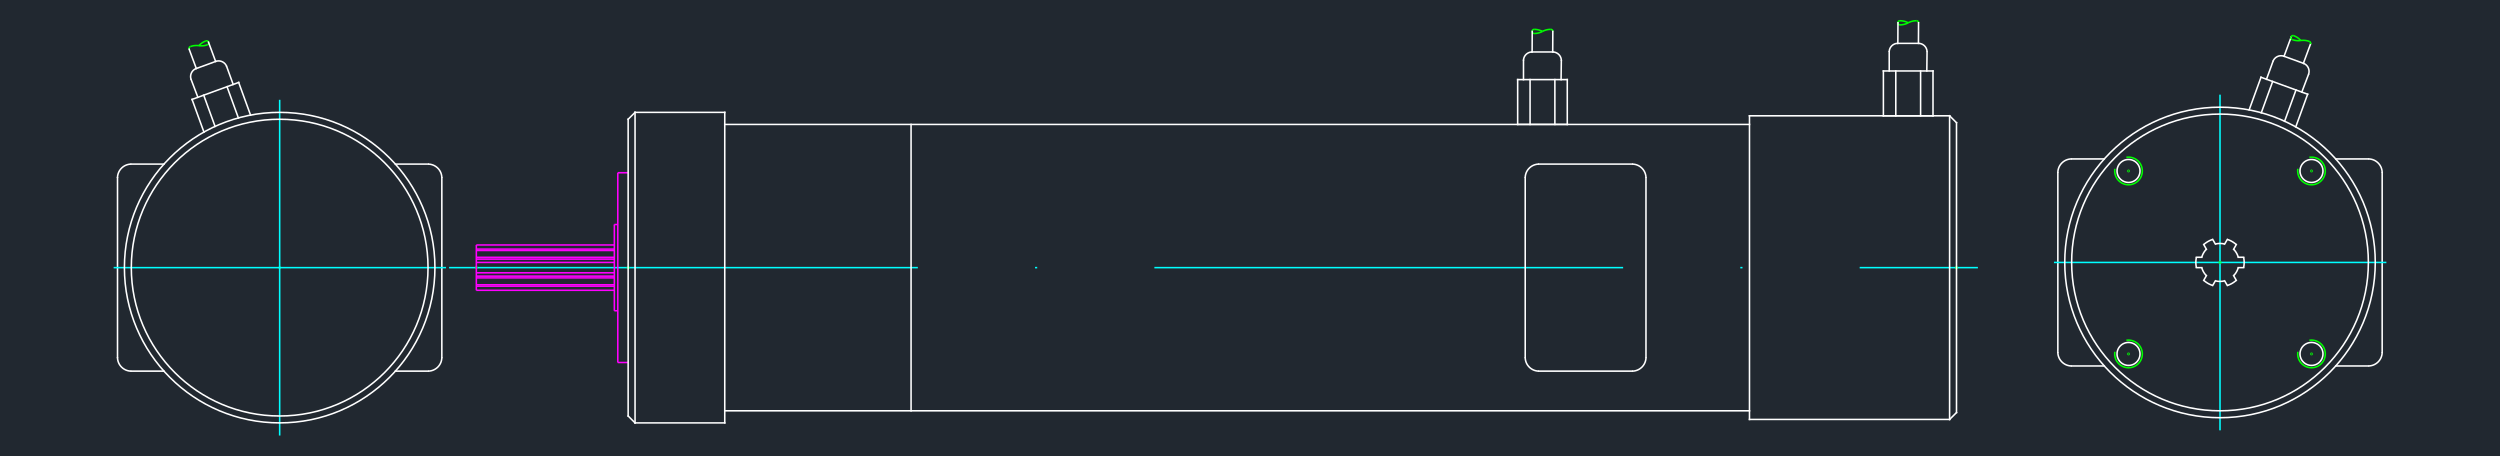 <svg xmlns="http://www.w3.org/2000/svg" xmlns:xlink="http://www.w3.org/1999/xlink" width="1536" height="280.327" viewBox="0 0 1152 210.245"><defs><style>*{stroke-linejoin:round;stroke-linecap:butt}</style></defs><g id="figure_1"><path id="patch_1" d="M0 210.245h1152V0H0z" style="fill:#fff"/><g id="axes_1"><path id="patch_2" d="M0 210.245h1152V0H0z" style="fill:#212830"/><g id="PathCollection_1"><defs><path id="m2034ce0776" d="M0 .158a.158.158 0 1 0 0-.316.158.158 0 0 0 0 .316z" style="stroke:#0f0"/></defs><g clip-path="url(#pdcc3d757e6)"><use xlink:href="#m2034ce0776" x="1022.98" y="120.937" style="fill:#0f0;stroke:#0f0"/></g></g><path id="line2d_1" d="M969.653 73.24h-15.038" clip-path="url(#pdcc3d757e6)" style="fill:none;stroke:#fff;stroke-width:.72;stroke-linecap:square"/><path id="line2d_2" d="M948.255 79.6v82.674" clip-path="url(#pdcc3d757e6)" style="fill:none;stroke:#fff;stroke-width:.72;stroke-linecap:square"/><path id="line2d_3" d="M954.615 168.633h15.038" clip-path="url(#pdcc3d757e6)" style="fill:none;stroke:#fff;stroke-width:.72;stroke-linecap:square"/><path id="patch_3" d="M954.615 73.24a6.36 6.36 0 0 0-6.36 6.36" clip-path="url(#pdcc3d757e6)" style="fill:none;stroke:#fff;stroke-width:.72;stroke-linejoin:miter"/><path id="patch_4" d="M948.255 162.274a6.36 6.36 0 0 0 6.36 6.36" clip-path="url(#pdcc3d757e6)" style="fill:none;stroke:#fff;stroke-width:.72;stroke-linejoin:miter"/><path id="patch_5" d="M1091.345 168.633a6.36 6.36 0 0 0 6.36-6.36" clip-path="url(#pdcc3d757e6)" style="fill:none;stroke:#fff;stroke-width:.72;stroke-linejoin:miter"/><path id="patch_6" d="M1097.704 79.6a6.36 6.36 0 0 0-6.36-6.36" clip-path="url(#pdcc3d757e6)" style="fill:none;stroke:#fff;stroke-width:.72;stroke-linejoin:miter"/><path id="line2d_4" d="M1091.345 168.633h-15.039" clip-path="url(#pdcc3d757e6)" style="fill:none;stroke:#fff;stroke-width:.72;stroke-linecap:square"/><path id="line2d_5" d="M1097.704 79.6v82.674" clip-path="url(#pdcc3d757e6)" style="fill:none;stroke:#fff;stroke-width:.72;stroke-linecap:square"/><path id="line2d_6" d="M1076.306 73.24h15.039" clip-path="url(#pdcc3d757e6)" style="fill:none;stroke:#fff;stroke-width:.72;stroke-linecap:square"/><g id="PathCollection_2" clip-path="url(#pdcc3d757e6)"><use xlink:href="#m2034ce0776" x="980.822" y="163.095" style="fill:#0f0;stroke:#0f0"/></g><g id="PathCollection_3" clip-path="url(#pdcc3d757e6)"><use xlink:href="#m2034ce0776" x="1065.138" y="163.095" style="fill:#0f0;stroke:#0f0"/></g><g id="PathCollection_4" clip-path="url(#pdcc3d757e6)"><use xlink:href="#m2034ce0776" x="1065.138" y="78.779" style="fill:#0f0;stroke:#0f0"/></g><g id="PathCollection_5" clip-path="url(#pdcc3d757e6)"><use xlink:href="#m2034ce0776" x="980.822" y="78.779" style="fill:#0f0;stroke:#0f0"/></g><path id="line2d_7" d="M1022.98 43.609v154.695" clip-path="url(#pdcc3d757e6)" style="fill:none;stroke-dasharray:216,54,1,54;stroke-dashoffset:0;stroke:#0ff;stroke-width:.72"/><path id="line2d_8" d="M1099.636 120.937H946.472" clip-path="url(#pdcc3d757e6)" style="fill:none;stroke-dasharray:216,54,1,54;stroke-dashoffset:0;stroke:#0ff;stroke-width:.72"/><path id="line2d_9" d="M1031.393 118.552h2.457" clip-path="url(#pdcc3d757e6)" style="fill:none;stroke:#fff;stroke-width:.72;stroke-linecap:square"/><path id="line2d_10" d="M1031.393 123.322h2.457" clip-path="url(#pdcc3d757e6)" style="fill:none;stroke:#fff;stroke-width:.72;stroke-linecap:square"/><path id="patch_7" d="M1033.85 123.322a11.13 11.13 0 0 0 0-4.77" clip-path="url(#pdcc3d757e6)" style="fill:none;stroke:#fff;stroke-width:.72;stroke-linejoin:miter"/><path id="line2d_11" d="m1025.12 112.459 1.23-2.129" clip-path="url(#pdcc3d757e6)" style="fill:none;stroke:#fff;stroke-width:.72;stroke-linecap:square"/><path id="patch_8" d="M1030.48 112.715a11.13 11.13 0 0 0-4.13-2.385" clip-path="url(#pdcc3d757e6)" style="fill:none;stroke:#fff;stroke-width:.72;stroke-linejoin:miter"/><path id="line2d_12" d="m1029.251 114.843 1.23-2.128" clip-path="url(#pdcc3d757e6)" style="fill:none;stroke:#fff;stroke-width:.72;stroke-linecap:square"/><path id="line2d_13" d="m1016.708 114.843-1.229-2.128" clip-path="url(#pdcc3d757e6)" style="fill:none;stroke:#fff;stroke-width:.72;stroke-linecap:square"/><path id="patch_9" d="M1019.61 110.33a11.13 11.13 0 0 0-4.13 2.385" clip-path="url(#pdcc3d757e6)" style="fill:none;stroke:#fff;stroke-width:.72;stroke-linejoin:miter"/><path id="line2d_14" d="m1020.839 112.459-1.23-2.129" clip-path="url(#pdcc3d757e6)" style="fill:none;stroke:#fff;stroke-width:.72;stroke-linecap:square"/><path id="line2d_15" d="M1014.567 123.322h-2.458" clip-path="url(#pdcc3d757e6)" style="fill:none;stroke:#fff;stroke-width:.72;stroke-linecap:square"/><path id="patch_10" d="M1012.11 118.552a11.13 11.13 0 0 0 0 4.77" clip-path="url(#pdcc3d757e6)" style="fill:none;stroke:#fff;stroke-width:.72;stroke-linejoin:miter"/><path id="line2d_16" d="M1014.567 118.552h-2.458" clip-path="url(#pdcc3d757e6)" style="fill:none;stroke:#fff;stroke-width:.72;stroke-linecap:square"/><path id="line2d_17" d="m1020.839 129.415-1.23 2.128" clip-path="url(#pdcc3d757e6)" style="fill:none;stroke:#fff;stroke-width:.72;stroke-linecap:square"/><path id="patch_11" d="M1015.48 129.159a11.13 11.13 0 0 0 4.13 2.384" clip-path="url(#pdcc3d757e6)" style="fill:none;stroke:#fff;stroke-width:.72;stroke-linejoin:miter"/><path id="line2d_18" d="m1016.708 127.03-1.229 2.129" clip-path="url(#pdcc3d757e6)" style="fill:none;stroke:#fff;stroke-width:.72;stroke-linecap:square"/><path id="line2d_19" d="m1029.251 127.03 1.23 2.129" clip-path="url(#pdcc3d757e6)" style="fill:none;stroke:#fff;stroke-width:.72;stroke-linecap:square"/><path id="patch_12" d="M1026.35 131.543a11.13 11.13 0 0 0 4.13-2.384" clip-path="url(#pdcc3d757e6)" style="fill:none;stroke:#fff;stroke-width:.72;stroke-linejoin:miter"/><path id="line2d_20" d="m1025.12 129.415 1.23 2.128" clip-path="url(#pdcc3d757e6)" style="fill:none;stroke:#fff;stroke-width:.72;stroke-linecap:square"/><path id="patch_13" d="M1031.393 118.552a8.744 8.744 0 0 0-2.142-3.709" clip-path="url(#pdcc3d757e6)" style="fill:none;stroke:#fff;stroke-width:.72;stroke-linejoin:miter"/><path id="patch_14" d="M1025.12 112.459a8.744 8.744 0 0 0-4.281 0" clip-path="url(#pdcc3d757e6)" style="fill:none;stroke:#fff;stroke-width:.72;stroke-linejoin:miter"/><path id="patch_15" d="M1016.708 114.843a8.744 8.744 0 0 0-2.141 3.709" clip-path="url(#pdcc3d757e6)" style="fill:none;stroke:#fff;stroke-width:.72;stroke-linejoin:miter"/><path id="patch_16" d="M1014.567 123.322a8.744 8.744 0 0 0 2.141 3.708" clip-path="url(#pdcc3d757e6)" style="fill:none;stroke:#fff;stroke-width:.72;stroke-linejoin:miter"/><path id="patch_17" d="M1020.839 129.415a8.744 8.744 0 0 0 4.282 0" clip-path="url(#pdcc3d757e6)" style="fill:none;stroke:#fff;stroke-width:.72;stroke-linejoin:miter"/><path id="patch_18" d="M1029.251 127.03a8.744 8.744 0 0 0 2.142-3.708" clip-path="url(#pdcc3d757e6)" style="fill:none;stroke:#fff;stroke-width:.72;stroke-linejoin:miter"/><g id="PathCollection_6" clip-path="url(#pdcc3d757e6)"><use xlink:href="#m2034ce0776" x="1022.98" y="120.937" style="fill:#0f0;stroke:#0f0"/></g><path id="patch_19" d="M1058.857 162.1a6.36 6.36 0 1 0 5.286-5.286" clip-path="url(#pdcc3d757e6)" style="fill:none;stroke:#0f0;stroke-width:.72;stroke-linejoin:miter"/><path id="patch_20" d="M1070.424 163.095a5.286 5.286 0 1 1-10.572 0 5.286 5.286 0 0 1 10.572 0" clip-path="url(#pdcc3d757e6)" style="fill:none;stroke:#fff;stroke-width:.72;stroke-linejoin:miter"/><path id="patch_21" d="M974.54 162.1a6.36 6.36 0 1 0 5.287-5.286" clip-path="url(#pdcc3d757e6)" style="fill:none;stroke:#0f0;stroke-width:.72;stroke-linejoin:miter"/><path id="patch_22" d="M986.108 163.095a5.286 5.286 0 1 1-10.573 0 5.286 5.286 0 0 1 10.573 0" clip-path="url(#pdcc3d757e6)" style="fill:none;stroke:#fff;stroke-width:.72;stroke-linejoin:miter"/><path id="patch_23" d="M974.54 77.784a6.36 6.36 0 1 0 5.287-5.287" clip-path="url(#pdcc3d757e6)" style="fill:none;stroke:#0f0;stroke-width:.72;stroke-linejoin:miter"/><path id="patch_24" d="M986.108 78.779a5.286 5.286 0 1 1-10.573 0 5.286 5.286 0 0 1 10.573 0" clip-path="url(#pdcc3d757e6)" style="fill:none;stroke:#fff;stroke-width:.72;stroke-linejoin:miter"/><path id="patch_25" d="M1058.857 77.784a6.36 6.36 0 1 0 5.286-5.287" clip-path="url(#pdcc3d757e6)" style="fill:none;stroke:#0f0;stroke-width:.72;stroke-linejoin:miter"/><path id="patch_26" d="M1070.424 78.779a5.286 5.286 0 1 1-10.572 0 5.286 5.286 0 0 1 10.572 0" clip-path="url(#pdcc3d757e6)" style="fill:none;stroke:#fff;stroke-width:.72;stroke-linejoin:miter"/><path id="line2d_21" d="m1044.397 36.526 2.992-8.22" clip-path="url(#pdcc3d757e6)" style="fill:none;stroke:#fff;stroke-width:.72;stroke-linecap:square"/><path id="line2d_22" d="m1052.483 25.93 8.914 3.244" clip-path="url(#pdcc3d757e6)" style="fill:none;stroke:#fff;stroke-width:.72;stroke-linecap:square"/><path id="line2d_23" d="m1063.754 34.319-3.082 8.127" clip-path="url(#pdcc3d757e6)" style="fill:none;stroke:#fff;stroke-width:.72;stroke-linecap:square"/><path id="patch_27" d="M1063.754 34.319a3.975 3.975 0 0 0-2.357-5.145" clip-path="url(#pdcc3d757e6)" style="fill:none;stroke:#fff;stroke-width:.72;stroke-linejoin:miter"/><path id="patch_28" d="M1052.483 25.93a3.975 3.975 0 0 0-5.094 2.376" clip-path="url(#pdcc3d757e6)" style="fill:none;stroke:#fff;stroke-width:.72;stroke-linejoin:miter"/><path id="line2d_24" d="m1061.397 29.174 3.289-8.879" clip-path="url(#pdcc3d757e6)" style="fill:none;stroke:#fff;stroke-width:.72;stroke-linecap:square"/><path id="line2d_25" d="m1052.483 25.93 3.29-8.879" clip-path="url(#pdcc3d757e6)" style="fill:none;stroke:#fff;stroke-width:.72;stroke-linecap:square"/><path id="patch_29" d="M1055.722 17.033a.954.954 0 0 0 .57 1.222" clip-path="url(#pdcc3d757e6)" style="fill:none;stroke:#0f0;stroke-width:.72;stroke-linejoin:miter"/><path id="patch_30" d="M1056.945 16.463a.954.954 0 0 0-1.223.57" clip-path="url(#pdcc3d757e6)" style="fill:none;stroke:#0f0;stroke-width:.72;stroke-linejoin:miter"/><path id="patch_31" d="M1064.686 20.295a.954.954 0 0 0-.57-1.222" clip-path="url(#pdcc3d757e6)" style="fill:none;stroke:#0f0;stroke-width:.72;stroke-linejoin:miter"/><path id="patch_32" d="M1064.116 19.073a8.108 8.108 0 0 0-3.912-.409" clip-path="url(#pdcc3d757e6)" style="fill:none;stroke:#0f0;stroke-width:.72;stroke-linejoin:miter"/><path id="patch_33" d="M1060.204 18.664a8.108 8.108 0 0 0-3.26-2.201" clip-path="url(#pdcc3d757e6)" style="fill:none;stroke:#0f0;stroke-width:.72;stroke-linejoin:miter"/><path id="patch_34" d="M1056.292 18.255a8.108 8.108 0 0 0 3.912.409" clip-path="url(#pdcc3d757e6)" style="fill:none;stroke:#0f0;stroke-width:.72;stroke-linejoin:miter"/><path id="line2d_26" d="m1063.357 43.423-5.48 15.057" clip-path="url(#pdcc3d757e6)" style="fill:none;stroke:#fff;stroke-width:.72;stroke-linecap:square"/><path id="line2d_27" d="m1036.393 50.66 5.48-15.056" clip-path="url(#pdcc3d757e6)" style="fill:none;stroke:#fff;stroke-width:.72;stroke-linecap:square"/><path id="line2d_28" d="m1041.873 35.604 21.484 7.82" clip-path="url(#pdcc3d757e6)" style="fill:none;stroke:#fff;stroke-width:.72;stroke-linecap:square"/><path id="line2d_29" d="m1057.986 41.468-5.244 14.408" clip-path="url(#pdcc3d757e6)" style="fill:none;stroke:#fff;stroke-width:.72;stroke-linecap:square"/><path id="line2d_30" d="M1047.244 37.559 1042 51.967" clip-path="url(#pdcc3d757e6)" style="fill:none;stroke:#fff;stroke-width:.72;stroke-linecap:square"/><path id="patch_35" d="M1091.345 120.937c0 37.757-30.608 68.365-68.365 68.365-37.757 0-68.365-30.608-68.365-68.365 0-37.757 30.608-68.365 68.365-68.365 37.757 0 68.365 30.608 68.365 68.365" clip-path="url(#pdcc3d757e6)" style="fill:none;stroke:#fff;stroke-width:.72;stroke-linejoin:miter"/><path id="patch_36" d="M1094.524 120.937c0 39.513-32.031 71.544-71.544 71.544s-71.545-32.031-71.545-71.544 32.032-71.545 71.545-71.545c39.513 0 71.544 32.032 71.544 71.545" clip-path="url(#pdcc3d757e6)" style="fill:none;stroke:#fff;stroke-width:.72;stroke-linejoin:miter"/><path id="line2d_31" d="M206.937 123.322h704.476" clip-path="url(#pdcc3d757e6)" style="fill:none;stroke-dasharray:216,54,1,54;stroke-dashoffset:0;stroke:#0ff;stroke-width:.72"/><g id="PathCollection_7" clip-path="url(#pdcc3d757e6)"><use xlink:href="#m2034ce0776" x="901.555" y="123.322" style="fill:#0f0;stroke:#0f0"/></g><g id="PathCollection_8" clip-path="url(#pdcc3d757e6)"><use xlink:href="#m2034ce0776" x="289.45" y="123.322" style="fill:#0f0;stroke:#0f0"/></g><g id="PathCollection_9" clip-path="url(#pdcc3d757e6)"><use xlink:href="#m2034ce0776" x="219.495" y="123.322" style="fill:#0f0;stroke:#0f0"/></g><path id="line2d_32" d="M283.09 127.24h-63.595" clip-path="url(#pdcc3d757e6)" style="fill:none;stroke-dasharray:108,27;stroke-dashoffset:0;stroke:#f0f;stroke-width:.72"/><path id="line2d_33" d="M219.495 128.06h63.595" clip-path="url(#pdcc3d757e6)" style="fill:none;stroke-dasharray:108,27;stroke-dashoffset:0;stroke:#f0f;stroke-width:.72"/><path id="line2d_34" d="M219.495 131.212h63.595" clip-path="url(#pdcc3d757e6)" style="fill:none;stroke-dasharray:108,27;stroke-dashoffset:0;stroke:#f0f;stroke-width:.72"/><path id="line2d_35" d="M283.09 131.863h-63.595" clip-path="url(#pdcc3d757e6)" style="fill:none;stroke-dasharray:108,27;stroke-dashoffset:0;stroke:#f0f;stroke-width:.72"/><path id="line2d_36" d="M219.495 133.77h63.595" clip-path="url(#pdcc3d757e6)" style="fill:none;stroke-dasharray:108,27;stroke-dashoffset:0;stroke:#f0f;stroke-width:.72"/><path id="line2d_37" d="M219.495 125.706h63.595" clip-path="url(#pdcc3d757e6)" style="fill:none;stroke-dasharray:108,27;stroke-dashoffset:0;stroke:#f0f;stroke-width:.72"/><path id="line2d_38" d="M219.495 120.937h63.595" clip-path="url(#pdcc3d757e6)" style="fill:none;stroke-dasharray:108,27;stroke-dashoffset:0;stroke:#f0f;stroke-width:.72"/><path id="line2d_39" d="M219.495 133.77v-20.898" clip-path="url(#pdcc3d757e6)" style="fill:none;stroke-dasharray:108,27;stroke-dashoffset:0;stroke:#f0f;stroke-width:.72"/><path id="line2d_40" d="M283.09 119.403h-63.595" clip-path="url(#pdcc3d757e6)" style="fill:none;stroke-dasharray:108,27;stroke-dashoffset:0;stroke:#f0f;stroke-width:.72"/><path id="line2d_41" d="M219.495 112.872h63.595" clip-path="url(#pdcc3d757e6)" style="fill:none;stroke-dasharray:108,27;stroke-dashoffset:0;stroke:#f0f;stroke-width:.72"/><path id="line2d_42" d="M283.09 114.78h-63.595" clip-path="url(#pdcc3d757e6)" style="fill:none;stroke-dasharray:108,27;stroke-dashoffset:0;stroke:#f0f;stroke-width:.72"/><path id="line2d_43" d="M219.495 115.432h63.595" clip-path="url(#pdcc3d757e6)" style="fill:none;stroke-dasharray:108,27;stroke-dashoffset:0;stroke:#f0f;stroke-width:.72"/><path id="line2d_44" d="M219.495 118.583h63.595" clip-path="url(#pdcc3d757e6)" style="fill:none;stroke-dasharray:108,27;stroke-dashoffset:0;stroke:#f0f;stroke-width:.72"/><path id="line2d_45" d="M283.09 103.448h1.59" clip-path="url(#pdcc3d757e6)" style="fill:none;stroke-dasharray:108,27;stroke-dashoffset:0;stroke:#f0f;stroke-width:.72"/><path id="line2d_46" d="M283.09 143.195v-39.747" clip-path="url(#pdcc3d757e6)" style="fill:none;stroke-dasharray:108,27;stroke-dashoffset:0;stroke:#f0f;stroke-width:.72"/><path id="line2d_47" d="M284.68 143.195h-1.59" clip-path="url(#pdcc3d757e6)" style="fill:none;stroke-dasharray:108,27;stroke-dashoffset:0;stroke:#f0f;stroke-width:.72"/><path id="line2d_48" d="M284.68 167.043h4.77" clip-path="url(#pdcc3d757e6)" style="fill:none;stroke-dasharray:108,27;stroke-dashoffset:0;stroke:#f0f;stroke-width:.72"/><path id="line2d_49" d="M284.68 79.6v87.443" clip-path="url(#pdcc3d757e6)" style="fill:none;stroke-dasharray:108,27;stroke-dashoffset:0;stroke:#f0f;stroke-width:.72"/><path id="line2d_50" d="M289.45 79.6h-4.77" clip-path="url(#pdcc3d757e6)" style="fill:none;stroke-dasharray:108,27;stroke-dashoffset:0;stroke:#f0f;stroke-width:.72"/><path id="line2d_51" d="M292.63 51.777v143.09" clip-path="url(#pdcc3d757e6)" style="fill:none;stroke:#fff;stroke-width:.72;stroke-linecap:square"/><path id="line2d_52" d="M898.375 53.367v139.91" clip-path="url(#pdcc3d757e6)" style="fill:none;stroke:#fff;stroke-width:.72;stroke-linecap:square"/><path id="line2d_53" d="M419.82 57.341v131.96" clip-path="url(#pdcc3d757e6)" style="fill:none;stroke:#fff;stroke-width:.72;stroke-linecap:square"/><path id="line2d_54" d="M806.162 189.302H333.966" clip-path="url(#pdcc3d757e6)" style="fill:none;stroke:#fff;stroke-width:.72;stroke-linecap:square"/><path id="line2d_55" d="M806.162 57.341H333.966" clip-path="url(#pdcc3d757e6)" style="fill:none;stroke:#fff;stroke-width:.72;stroke-linecap:square"/><path id="line2d_56" d="M705.053 36.673V57.34" clip-path="url(#pdcc3d757e6)" style="fill:none;stroke:#fff;stroke-width:.72;stroke-linecap:square"/><path id="line2d_57" d="M716.484 36.673V57.34" clip-path="url(#pdcc3d757e6)" style="fill:none;stroke:#fff;stroke-width:.72;stroke-linecap:square"/><path id="line2d_58" d="M699.338 36.673H722.2" clip-path="url(#pdcc3d757e6)" style="fill:none;stroke:#fff;stroke-width:.72;stroke-linecap:square"/><path id="line2d_59" d="M699.338 57.341V36.673" clip-path="url(#pdcc3d757e6)" style="fill:none;stroke:#fff;stroke-width:.72;stroke-linecap:square"/><path id="line2d_60" d="M722.2 57.341h-22.862" clip-path="url(#pdcc3d757e6)" style="fill:none;stroke:#fff;stroke-width:.72;stroke-linecap:square"/><path id="line2d_61" d="M722.2 36.673V57.34" clip-path="url(#pdcc3d757e6)" style="fill:none;stroke:#fff;stroke-width:.72;stroke-linecap:square"/><path id="patch_37" d="M706.953 15.44a8.101 8.101 0 0 0 3.816-.955" clip-path="url(#pdcc3d757e6)" style="fill:none;stroke:#0f0;stroke-width:.72;stroke-linejoin:miter"/><path id="patch_38" d="M710.769 14.485a8.108 8.108 0 0 0-3.816-.954" clip-path="url(#pdcc3d757e6)" style="fill:none;stroke:#0f0;stroke-width:.72;stroke-linejoin:miter"/><path id="patch_39" d="M714.585 13.531a8.112 8.112 0 0 0-3.816.954" clip-path="url(#pdcc3d757e6)" style="fill:none;stroke:#0f0;stroke-width:.72;stroke-linejoin:miter"/><path id="patch_40" d="M715.539 14.485a.954.954 0 0 0-.954-.954" clip-path="url(#pdcc3d757e6)" style="fill:none;stroke:#0f0;stroke-width:.72;stroke-linejoin:miter"/><path id="patch_41" d="M706.953 13.531a.954.954 0 0 0-.954.954" clip-path="url(#pdcc3d757e6)" style="fill:none;stroke:#0f0;stroke-width:.72;stroke-linejoin:miter"/><path id="patch_42" d="M706 14.485c0 .527.426.954.953.954" clip-path="url(#pdcc3d757e6)" style="fill:none;stroke:#0f0;stroke-width:.72;stroke-linejoin:miter"/><path id="line2d_62" d="m706 23.954.053-9.469" clip-path="url(#pdcc3d757e6)" style="fill:none;stroke:#fff;stroke-width:.72;stroke-linecap:square"/><path id="line2d_63" d="m715.485 23.954.054-9.469" clip-path="url(#pdcc3d757e6)" style="fill:none;stroke:#fff;stroke-width:.72;stroke-linecap:square"/><path id="patch_43" d="M706 23.954a3.975 3.975 0 0 0-3.976 3.974" clip-path="url(#pdcc3d757e6)" style="fill:none;stroke:#fff;stroke-width:.72;stroke-linejoin:miter"/><path id="patch_44" d="M719.46 27.982a3.975 3.975 0 0 0-3.975-4.028" clip-path="url(#pdcc3d757e6)" style="fill:none;stroke:#fff;stroke-width:.72;stroke-linejoin:miter"/><path id="line2d_64" d="m719.46 27.982-.118 8.69" clip-path="url(#pdcc3d757e6)" style="fill:none;stroke:#fff;stroke-width:.72;stroke-linecap:square"/><path id="line2d_65" d="M706 23.954h9.485" clip-path="url(#pdcc3d757e6)" style="fill:none;stroke:#fff;stroke-width:.72;stroke-linecap:square"/><path id="line2d_66" d="M702.024 36.676v-8.748" clip-path="url(#pdcc3d757e6)" style="fill:none;stroke:#fff;stroke-width:.72;stroke-linecap:square"/><path id="line2d_67" d="M333.966 51.777H292.63" clip-path="url(#pdcc3d757e6)" style="fill:none;stroke:#fff;stroke-width:.72;stroke-linecap:square"/><path id="line2d_68" d="m292.63 51.777-3.18 3.18" clip-path="url(#pdcc3d757e6)" style="fill:none;stroke:#fff;stroke-width:.72;stroke-linecap:square"/><path id="line2d_69" d="M289.45 54.957v136.73" clip-path="url(#pdcc3d757e6)" style="fill:none;stroke:#fff;stroke-width:.72;stroke-linecap:square"/><path id="line2d_70" d="m289.45 191.687 3.18 3.18" clip-path="url(#pdcc3d757e6)" style="fill:none;stroke:#fff;stroke-width:.72;stroke-linecap:square"/><path id="line2d_71" d="M292.63 194.866h41.336" clip-path="url(#pdcc3d757e6)" style="fill:none;stroke:#fff;stroke-width:.72;stroke-linecap:square"/><path id="line2d_72" d="M333.966 194.866V51.776" clip-path="url(#pdcc3d757e6)" style="fill:none;stroke:#fff;stroke-width:.72;stroke-linecap:square"/><path id="line2d_73" d="M752.106 75.625h-42.927" clip-path="url(#pdcc3d757e6)" style="fill:none;stroke:#fff;stroke-width:.72;stroke-linecap:square"/><path id="patch_45" d="M709.179 75.625a6.36 6.36 0 0 0-6.36 6.36" clip-path="url(#pdcc3d757e6)" style="fill:none;stroke:#fff;stroke-width:.72;stroke-linejoin:miter"/><path id="line2d_74" d="M702.82 81.985v82.673" clip-path="url(#pdcc3d757e6)" style="fill:none;stroke:#fff;stroke-width:.72;stroke-linecap:square"/><path id="patch_46" d="M702.82 164.658a6.36 6.36 0 0 0 6.359 6.36" clip-path="url(#pdcc3d757e6)" style="fill:none;stroke:#fff;stroke-width:.72;stroke-linejoin:miter"/><path id="line2d_75" d="M709.179 171.018h42.927" clip-path="url(#pdcc3d757e6)" style="fill:none;stroke:#fff;stroke-width:.72;stroke-linecap:square"/><path id="patch_47" d="M752.106 171.018a6.36 6.36 0 0 0 6.36-6.36" clip-path="url(#pdcc3d757e6)" style="fill:none;stroke:#fff;stroke-width:.72;stroke-linejoin:miter"/><path id="line2d_76" d="M758.465 164.658V81.985" clip-path="url(#pdcc3d757e6)" style="fill:none;stroke:#fff;stroke-width:.72;stroke-linecap:square"/><path id="patch_48" d="M758.465 81.985a6.36 6.36 0 0 0-6.36-6.36" clip-path="url(#pdcc3d757e6)" style="fill:none;stroke:#fff;stroke-width:.72;stroke-linejoin:miter"/><path id="line2d_77" d="M898.375 53.367h-92.213" clip-path="url(#pdcc3d757e6)" style="fill:none;stroke:#fff;stroke-width:.72;stroke-linecap:square"/><path id="line2d_78" d="M806.162 53.367v139.91" clip-path="url(#pdcc3d757e6)" style="fill:none;stroke:#fff;stroke-width:.72;stroke-linecap:square"/><path id="line2d_79" d="M806.162 193.276h92.213" clip-path="url(#pdcc3d757e6)" style="fill:none;stroke:#fff;stroke-width:.72;stroke-linecap:square"/><path id="line2d_80" d="m898.375 193.276 3.18-3.18" clip-path="url(#pdcc3d757e6)" style="fill:none;stroke:#fff;stroke-width:.72;stroke-linecap:square"/><path id="line2d_81" d="M901.555 190.097V56.547" clip-path="url(#pdcc3d757e6)" style="fill:none;stroke:#fff;stroke-width:.72;stroke-linecap:square"/><path id="line2d_82" d="m901.555 56.546-3.18-3.18" clip-path="url(#pdcc3d757e6)" style="fill:none;stroke:#fff;stroke-width:.72;stroke-linecap:square"/><path id="line2d_83" d="M873.58 32.698v20.669" clip-path="url(#pdcc3d757e6)" style="fill:none;stroke:#fff;stroke-width:.72;stroke-linecap:square"/><path id="line2d_84" d="M885.012 32.698v20.669" clip-path="url(#pdcc3d757e6)" style="fill:none;stroke:#fff;stroke-width:.72;stroke-linecap:square"/><path id="line2d_85" d="M867.865 32.698h22.863" clip-path="url(#pdcc3d757e6)" style="fill:none;stroke:#fff;stroke-width:.72;stroke-linecap:square"/><path id="line2d_86" d="M867.865 53.367V32.698" clip-path="url(#pdcc3d757e6)" style="fill:none;stroke:#fff;stroke-width:.72;stroke-linecap:square"/><path id="line2d_87" d="M890.728 53.367h-22.863" clip-path="url(#pdcc3d757e6)" style="fill:none;stroke:#fff;stroke-width:.72;stroke-linecap:square"/><path id="line2d_88" d="M890.728 32.698v20.669" clip-path="url(#pdcc3d757e6)" style="fill:none;stroke:#fff;stroke-width:.72;stroke-linecap:square"/><path id="patch_49" d="M875.48 11.464a8.115 8.115 0 0 0 3.817-.953" clip-path="url(#pdcc3d757e6)" style="fill:none;stroke:#0f0;stroke-width:.72;stroke-linejoin:miter"/><path id="patch_50" d="M879.297 10.51a8.108 8.108 0 0 0-3.816-.953" clip-path="url(#pdcc3d757e6)" style="fill:none;stroke:#0f0;stroke-width:.72;stroke-linejoin:miter"/><path id="patch_51" d="M883.112 9.557a8.1 8.1 0 0 0-3.815.954" clip-path="url(#pdcc3d757e6)" style="fill:none;stroke:#0f0;stroke-width:.72;stroke-linejoin:miter"/><path id="patch_52" d="M884.066 10.51a.954.954 0 0 0-.954-.953" clip-path="url(#pdcc3d757e6)" style="fill:none;stroke:#0f0;stroke-width:.72;stroke-linejoin:miter"/><path id="patch_53" d="M875.48 9.557a.954.954 0 0 0-.953.954" clip-path="url(#pdcc3d757e6)" style="fill:none;stroke:#0f0;stroke-width:.72;stroke-linejoin:miter"/><path id="patch_54" d="M874.527 10.51c0 .527.427.954.954.954" clip-path="url(#pdcc3d757e6)" style="fill:none;stroke:#0f0;stroke-width:.72;stroke-linejoin:miter"/><path id="line2d_89" d="m874.527 19.98.054-9.47" clip-path="url(#pdcc3d757e6)" style="fill:none;stroke:#fff;stroke-width:.72;stroke-linecap:square"/><path id="line2d_90" d="m884.012 19.98.054-9.47" clip-path="url(#pdcc3d757e6)" style="fill:none;stroke:#fff;stroke-width:.72;stroke-linecap:square"/><path id="patch_55" d="M874.527 19.98a3.975 3.975 0 0 0-3.975 3.974" clip-path="url(#pdcc3d757e6)" style="fill:none;stroke:#fff;stroke-width:.72;stroke-linejoin:miter"/><path id="patch_56" d="M887.987 24.007a3.975 3.975 0 0 0-3.975-4.028" clip-path="url(#pdcc3d757e6)" style="fill:none;stroke:#fff;stroke-width:.72;stroke-linejoin:miter"/><path id="line2d_91" d="m887.987 24.007-.117 8.691" clip-path="url(#pdcc3d757e6)" style="fill:none;stroke:#fff;stroke-width:.72;stroke-linecap:square"/><path id="line2d_92" d="M874.527 19.98h9.485" clip-path="url(#pdcc3d757e6)" style="fill:none;stroke:#fff;stroke-width:.72;stroke-linecap:square"/><path id="line2d_93" d="M870.552 32.701v-8.747" clip-path="url(#pdcc3d757e6)" style="fill:none;stroke:#fff;stroke-width:.72;stroke-linecap:square"/><path id="line2d_94" d="M182.198 75.625h15.038" clip-path="url(#pdcc3d757e6)" style="fill:none;stroke:#fff;stroke-width:.72;stroke-linecap:square"/><path id="line2d_95" d="M203.596 81.985v82.673" clip-path="url(#pdcc3d757e6)" style="fill:none;stroke:#fff;stroke-width:.72;stroke-linecap:square"/><path id="line2d_96" d="M197.236 171.018h-15.038" clip-path="url(#pdcc3d757e6)" style="fill:none;stroke:#fff;stroke-width:.72;stroke-linecap:square"/><path id="patch_57" d="M203.596 81.985a6.36 6.36 0 0 0-6.36-6.36" clip-path="url(#pdcc3d757e6)" style="fill:none;stroke:#fff;stroke-width:.72;stroke-linejoin:miter"/><path id="patch_58" d="M197.236 171.018a6.36 6.36 0 0 0 6.36-6.36" clip-path="url(#pdcc3d757e6)" style="fill:none;stroke:#fff;stroke-width:.72;stroke-linejoin:miter"/><path id="patch_59" d="M54.147 164.658a6.36 6.36 0 0 0 6.36 6.36" clip-path="url(#pdcc3d757e6)" style="fill:none;stroke:#fff;stroke-width:.72;stroke-linejoin:miter"/><path id="patch_60" d="M60.506 75.625a6.36 6.36 0 0 0-6.36 6.36" clip-path="url(#pdcc3d757e6)" style="fill:none;stroke:#fff;stroke-width:.72;stroke-linejoin:miter"/><path id="line2d_97" d="M60.506 171.018h15.04" clip-path="url(#pdcc3d757e6)" style="fill:none;stroke:#fff;stroke-width:.72;stroke-linecap:square"/><path id="line2d_98" d="M54.147 81.985v82.673" clip-path="url(#pdcc3d757e6)" style="fill:none;stroke:#fff;stroke-width:.72;stroke-linecap:square"/><path id="line2d_99" d="M75.545 75.625H60.506" clip-path="url(#pdcc3d757e6)" style="fill:none;stroke:#fff;stroke-width:.72;stroke-linecap:square"/><g id="PathCollection_10" clip-path="url(#pdcc3d757e6)"><use xlink:href="#m2034ce0776" x="128.871" y="123.322" style="fill:#0f0;stroke:#0f0"/></g><path id="line2d_100" d="M205.528 123.322H52.364" clip-path="url(#pdcc3d757e6)" style="fill:none;stroke-dasharray:216,54,1,54;stroke-dashoffset:0;stroke:#0ff;stroke-width:.72"/><path id="line2d_101" d="M128.871 45.994v154.694" clip-path="url(#pdcc3d757e6)" style="fill:none;stroke-dasharray:216,54,1,54;stroke-dashoffset:0;stroke:#0ff;stroke-width:.72"/><path id="patch_61" d="M200.416 123.322c0 39.513-32.031 71.544-71.545 71.544-39.513 0-71.544-32.031-71.544-71.544 0-39.514 32.031-71.545 71.544-71.545 39.514 0 71.545 32.031 71.545 71.545" clip-path="url(#pdcc3d757e6)" style="fill:none;stroke:#fff;stroke-width:.72;stroke-linejoin:miter"/><path id="patch_62" d="M197.236 123.322c0 37.756-30.608 68.365-68.365 68.365-37.756 0-68.365-30.609-68.365-68.365 0-37.757 30.609-68.365 68.365-68.365 37.757 0 68.365 30.608 68.365 68.365" clip-path="url(#pdcc3d757e6)" style="fill:none;stroke:#fff;stroke-width:.72;stroke-linejoin:miter"/><path id="line2d_102" d="m104.607 39.944 5.244 14.407" clip-path="url(#pdcc3d757e6)" style="fill:none;stroke:#fff;stroke-width:.72;stroke-linecap:square"/><path id="line2d_103" d="m93.865 43.853 5.244 14.408" clip-path="url(#pdcc3d757e6)" style="fill:none;stroke:#fff;stroke-width:.72;stroke-linecap:square"/><path id="line2d_104" d="m109.978 37.989-21.484 7.82" clip-path="url(#pdcc3d757e6)" style="fill:none;stroke:#fff;stroke-width:.72;stroke-linecap:square"/><path id="line2d_105" d="m115.458 53.045-5.48-15.056" clip-path="url(#pdcc3d757e6)" style="fill:none;stroke:#fff;stroke-width:.72;stroke-linecap:square"/><path id="line2d_106" d="m88.494 45.808 5.48 15.057" clip-path="url(#pdcc3d757e6)" style="fill:none;stroke:#fff;stroke-width:.72;stroke-linecap:square"/><path id="patch_63" d="M91.647 21.049a8.108 8.108 0 0 0 3.912-.409" clip-path="url(#pdcc3d757e6)" style="fill:none;stroke:#0f0;stroke-width:.72;stroke-linejoin:miter"/><path id="patch_64" d="M94.907 18.847a8.108 8.108 0 0 0-3.26 2.202" clip-path="url(#pdcc3d757e6)" style="fill:none;stroke:#0f0;stroke-width:.72;stroke-linejoin:miter"/><path id="patch_65" d="M91.647 21.049a8.108 8.108 0 0 0-3.912.409" clip-path="url(#pdcc3d757e6)" style="fill:none;stroke:#0f0;stroke-width:.72;stroke-linejoin:miter"/><path id="patch_66" d="M87.735 21.458a.954.954 0 0 0-.57 1.222" clip-path="url(#pdcc3d757e6)" style="fill:none;stroke:#0f0;stroke-width:.72;stroke-linejoin:miter"/><path id="patch_67" d="M96.13 19.418a.954.954 0 0 0-1.223-.57" clip-path="url(#pdcc3d757e6)" style="fill:none;stroke:#0f0;stroke-width:.72;stroke-linejoin:miter"/><path id="patch_68" d="M95.56 20.64a.954.954 0 0 0 .57-1.222" clip-path="url(#pdcc3d757e6)" style="fill:none;stroke:#0f0;stroke-width:.72;stroke-linejoin:miter"/><path id="line2d_107" d="m99.368 28.315-3.29-8.88" clip-path="url(#pdcc3d757e6)" style="fill:none;stroke:#fff;stroke-width:.72;stroke-linecap:square"/><path id="line2d_108" d="m90.454 31.56-3.289-8.88" clip-path="url(#pdcc3d757e6)" style="fill:none;stroke:#fff;stroke-width:.72;stroke-linecap:square"/><path id="patch_69" d="M104.462 30.69a3.975 3.975 0 0 0-5.094-2.375" clip-path="url(#pdcc3d757e6)" style="fill:none;stroke:#fff;stroke-width:.72;stroke-linejoin:miter"/><path id="patch_70" d="M90.454 31.56a3.975 3.975 0 0 0-2.357 5.144" clip-path="url(#pdcc3d757e6)" style="fill:none;stroke:#fff;stroke-width:.72;stroke-linejoin:miter"/><path id="line2d_109" d="m88.097 36.704 3.082 8.127" clip-path="url(#pdcc3d757e6)" style="fill:none;stroke:#fff;stroke-width:.72;stroke-linecap:square"/><path id="line2d_110" d="m99.368 28.315-8.914 3.244" clip-path="url(#pdcc3d757e6)" style="fill:none;stroke:#fff;stroke-width:.72;stroke-linecap:square"/><path id="line2d_111" d="m107.454 38.91-2.992-8.22" clip-path="url(#pdcc3d757e6)" style="fill:none;stroke:#fff;stroke-width:.72;stroke-linecap:square"/></g></g><defs><clipPath id="pdcc3d757e6"><path d="M0 0h1152v210.245H0z"/></clipPath></defs></svg>
